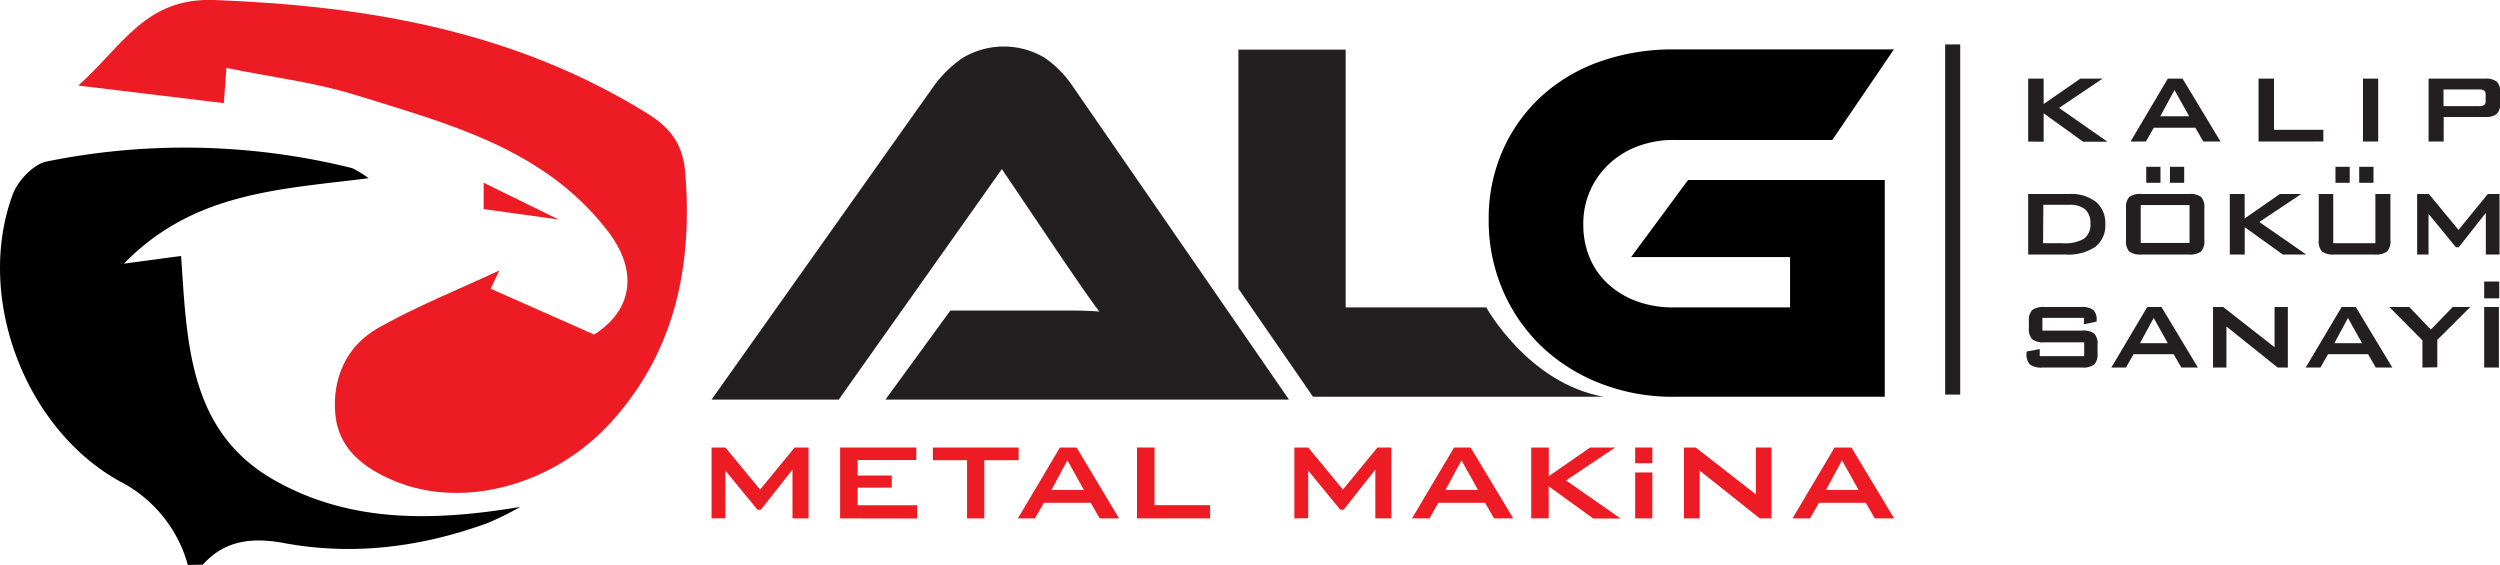 <svg id="Layer_1" data-name="Layer 1" xmlns="http://www.w3.org/2000/svg" viewBox="0 0 426.7 96.42"><defs><style>.cls-1{fill:#ed1c24;}.cls-2{fill:#231f20;}</style></defs><path d="M32.06,96.42A22.86,22.86,0,0,0,20.44,82.15c-16.26-9-24.69-31.5-18.29-48.9C3,30.9,5.68,28,8,27.56a118.35,118.35,0,0,1,52.09,1.13,17.21,17.21,0,0,1,2.83,1.73C47.69,32.33,33,32.81,21.15,45l9.76-1.31c1,14.58,1.24,29.81,15.7,38.14,13,7.47,27.29,7.17,42.19,4.69a54.72,54.72,0,0,1-5.48,2.72c-11.23,4.09-22.74,5.64-34.63,3.49-5.23-1-10.21-.73-14.06,3.65Z" transform="translate(0)"/><path class="cls-1" d="M85.23,46.16l-1.48,3.12,17.66,7.82c6.59-4.2,7.55-10.84,2.36-17.61-10.84-14.14-27.15-18.32-43-23.25-7-2.19-14.46-3.08-22.12-4.64-.19,2.59-.31,4.14-.45,6l-24.84-3C21,7.77,24.82-.43,36.59,0c26.28,1,51.31,5.33,74,19.43,4.06,2.52,6,5.45,6.38,10.09,1.22,15.58-1.59,30-12.24,42.06C94.83,82.84,79,87.09,67.1,82c-5.22-2.23-9.4-5.54-9.88-11.41-.51-6.09,1.93-11.55,7.3-14.6C71.08,52.27,78.17,49.46,85.23,46.16Z" transform="translate(0)"/><polygon class="cls-1" points="95.35 37.47 82.55 31.19 82.55 35.69 95.35 37.47"/><path class="cls-2" d="M151.13,68.2,162.21,53h20.43c1.92,0,3.59.06,5,.18q-1.23-1.61-2.88-4t-3.14-4.57L171,28.86,143.16,68.2H121.45l38-53.61a20.61,20.61,0,0,1,4.7-4.61,13.63,13.63,0,0,1,14.13-.13A18,18,0,0,1,183,14.59l37,53.61Z" transform="translate(0)"/><path d="M278.4,43.88h27.13v8.59H285.69a18.06,18.06,0,0,1-6.19-1,14.5,14.5,0,0,1-4.9-2.88,12.74,12.74,0,0,1-3.22-4.47,14.38,14.38,0,0,1-1.14-5.81,13.86,13.86,0,0,1,4.43-10.36,14.63,14.63,0,0,1,4.91-3,17.17,17.17,0,0,1,6.11-1.06h27.05L323.25,8.43H285.69a37.25,37.25,0,0,0-12.62,2.08,29.17,29.17,0,0,0-10,5.94,27.67,27.67,0,0,0-6.59,9.22,28.78,28.78,0,0,0-2.39,11.83,30,30,0,0,0,2.39,12,29.16,29.16,0,0,0,6.59,9.58,30.52,30.52,0,0,0,10,6.33,33.76,33.76,0,0,0,12.62,2.31h36v-37H288.12Z" transform="translate(0)"/><path class="cls-2" d="M253.68,52.47h-24v-44H211.37V49.27l12.74,18.45h49.62C260.84,65.43,253.68,52.47,253.68,52.47Z" transform="translate(0)"/><path class="cls-1" d="M121.45,88.48V76.38h2.36l5.92,7.18,5.9-7.18H138v12.1h-2.74V80.15L129.86,87h-.58l-5.47-6.68v8.13Z" transform="translate(0)"/><path class="cls-1" d="M143.39,88.48V76.38h13v2.14h-10v2.64h5.82v2.08h-5.82v3h10.15v2.26Z" transform="translate(0)"/><path class="cls-1" d="M168,78.55v9.93h-2.94V78.55h-5.84V76.38h14.64v2.17Z" transform="translate(0)"/><path class="cls-1" d="M173.73,88.48l7.18-12.1h2.84L191,88.48h-3.31l-1.52-2.66h-8l-1.52,2.66Zm5.73-4.86H185l-2.82-5.05Z" transform="translate(0)"/><path class="cls-1" d="M194.06,88.48V76.38h3v9.84h9.48v2.26Z" transform="translate(0)"/><path class="cls-1" d="M220.92,88.48V76.38h2.36l5.93,7.18,5.89-7.18h2.38v12.1h-2.74V80.15L229.33,87h-.57l-5.48-6.68v8.13Z" transform="translate(0)"/><path class="cls-1" d="M241,88.48l7.18-12.1H251l7.29,12.1H255l-1.52-2.66h-8L244,88.48Zm5.72-4.86h5.55l-2.82-5.05Z" transform="translate(0)"/><path class="cls-1" d="M261.35,88.48V76.38h3v4.89l7.05-4.89h4.28L267.29,82l9.3,6.5h-4.66L264.33,83v5.46Z" transform="translate(0)"/><path class="cls-1" d="M287.42,88.48V76.38h2l10.27,8v-8h2.67v12.1h-2L290.1,80.32v8.16Z" transform="translate(0)"/><path class="cls-1" d="M305.94,88.48l7.18-12.1H316l7.29,12.1h-3.31l-1.52-2.66h-8l-1.52,2.66Zm5.73-4.86h5.55l-2.83-5.05Z" transform="translate(0)"/><rect class="cls-1" x="279.09" y="76.38" width="2.93" height="2.68"/><rect class="cls-1" x="279.09" y="80.64" width="2.93" height="7.84"/><rect class="cls-2" x="332" y="7.58" width="2.57" height="59.77"/><path class="cls-2" d="M346.17,24.16V13.42h2.64v4.34l6.26-4.34h3.8l-7.43,5,8.26,5.77h-4.15l-6.74-4.85v4.85Z" transform="translate(0)"/><path class="cls-2" d="M363.64,24.16,370,13.42h2.52L379,24.16h-2.94l-1.35-2.36h-7.1l-1.35,2.36Zm5.08-4.32h4.93l-2.51-4.47Z" transform="translate(0)"/><path class="cls-2" d="M385.49,24.16V13.42h2.64v8.73h8.42v2Z" transform="translate(0)"/><path class="cls-2" d="M403.31,24.16V13.42h2.6V24.16Z" transform="translate(0)"/><path class="cls-2" d="M414.51,24.16V13.42h9.67a3,3,0,0,1,1.93.49,2,2,0,0,1,.59,1.59v2.38a2,2,0,0,1-.6,1.6,3.05,3.05,0,0,1-1.92.49h-7.09v4.19Zm8.55-8.89h-6v2.85h6a1.61,1.61,0,0,0,.94-.2.8.8,0,0,0,.25-.67V16.13a.81.81,0,0,0-.25-.67A1.63,1.63,0,0,0,423.06,15.27Z" transform="translate(0)"/><path class="cls-2" d="M346.17,43.44V33.11h6.95a7,7,0,0,1,4.6,1.33,4.66,4.66,0,0,1,1.61,3.8,4.6,4.6,0,0,1-1.71,3.9,8.35,8.35,0,0,1-5.13,1.3Zm2.54-1.93H352a6.51,6.51,0,0,0,3.72-.78,3,3,0,0,0,1.07-2.61,3,3,0,0,0-.89-2.38,4,4,0,0,0-2.7-.78h-4.44Z" transform="translate(0)"/><path class="cls-2" d="M362.87,35.54a2.61,2.61,0,0,1,.55-1.92,3.2,3.2,0,0,1,2.13-.51h8a3.22,3.22,0,0,1,2.14.51,2.61,2.61,0,0,1,.55,1.92V41a2.6,2.6,0,0,1-.56,1.93,3.24,3.24,0,0,1-2.13.51h-8a3.2,3.2,0,0,1-2.13-.51,2.6,2.6,0,0,1-.55-1.93Zm2.51,5.92h8.33V35h-8.33Zm.94-10.26V28.47h2.43V31.2Zm4.05,0V28.47h2.43V31.2Z" transform="translate(0)"/><path class="cls-2" d="M380.58,43.44V33.11h2.54v4.18l6-4.18h3.65l-7.15,4.78,8,5.55h-4l-6.49-4.66v4.66Z" transform="translate(0)"/><path class="cls-2" d="M398.24,33.11v8.4h7.19v-8.4H408V41a2.54,2.54,0,0,1-.57,1.92,3.22,3.22,0,0,1-2.15.52h-6.83a3.24,3.24,0,0,1-2.13-.51,2.6,2.6,0,0,1-.56-1.93V33.11Zm.38-1.91V28.47h2.43V31.2Zm4.05,0V28.47h2.44V31.2Z" transform="translate(0)"/><path class="cls-2" d="M412.56,43.44V33.11h2l5.06,6.13,5-6.13h2V43.44h-2.34V36.33l-4.62,5.87h-.49l-4.67-5.7v6.94Z" transform="translate(0)"/><path class="cls-2" d="M355.71,54.25H348.6v2.18h6.73a3.2,3.2,0,0,1,2.13.51,2.56,2.56,0,0,1,.55,1.92v1.42a2.54,2.54,0,0,1-.56,1.93,3.16,3.16,0,0,1-2.12.52h-6.71a3.27,3.27,0,0,1-2.16-.52,2.54,2.54,0,0,1-.57-1.93V60l2.25-.42v1.21h7.59V58.43H349a3.21,3.21,0,0,1-2.14-.52,2.53,2.53,0,0,1-.57-1.92V54.83a2.52,2.52,0,0,1,.57-1.91A3.21,3.21,0,0,1,349,52.4h6.13a3.37,3.37,0,0,1,2.14.49,2.19,2.19,0,0,1,.58,1.75v.25l-2.18.46Z" transform="translate(0)"/><path class="cls-2" d="M360.36,62.73l6.13-10.33h2.43l6.22,10.33h-2.83L371,60.46h-6.84l-1.3,2.27Zm4.89-4.15H370l-2.41-4.31Z" transform="translate(0)"/><path class="cls-2" d="M377.72,62.73V52.4h1.73l8.77,6.86V52.4h2.27V62.73h-1.74l-8.74-7v7Z" transform="translate(0)"/><path class="cls-2" d="M393.54,62.73l6.13-10.33h2.42l6.23,10.33h-2.83l-1.3-2.27h-6.84l-1.3,2.27Zm4.89-4.15h4.73l-2.41-4.31Z" transform="translate(0)"/><path class="cls-2" d="M413.46,62.73V58.09l-5.65-5.69h3.4l3.69,3.85,3.73-3.85h3L416,58v4.69Z" transform="translate(0)"/><path class="cls-2" d="M424,50.92V48.05h2.57v2.87Zm0,11.81V52.4h2.51V62.73Z" transform="translate(0)"/></svg>